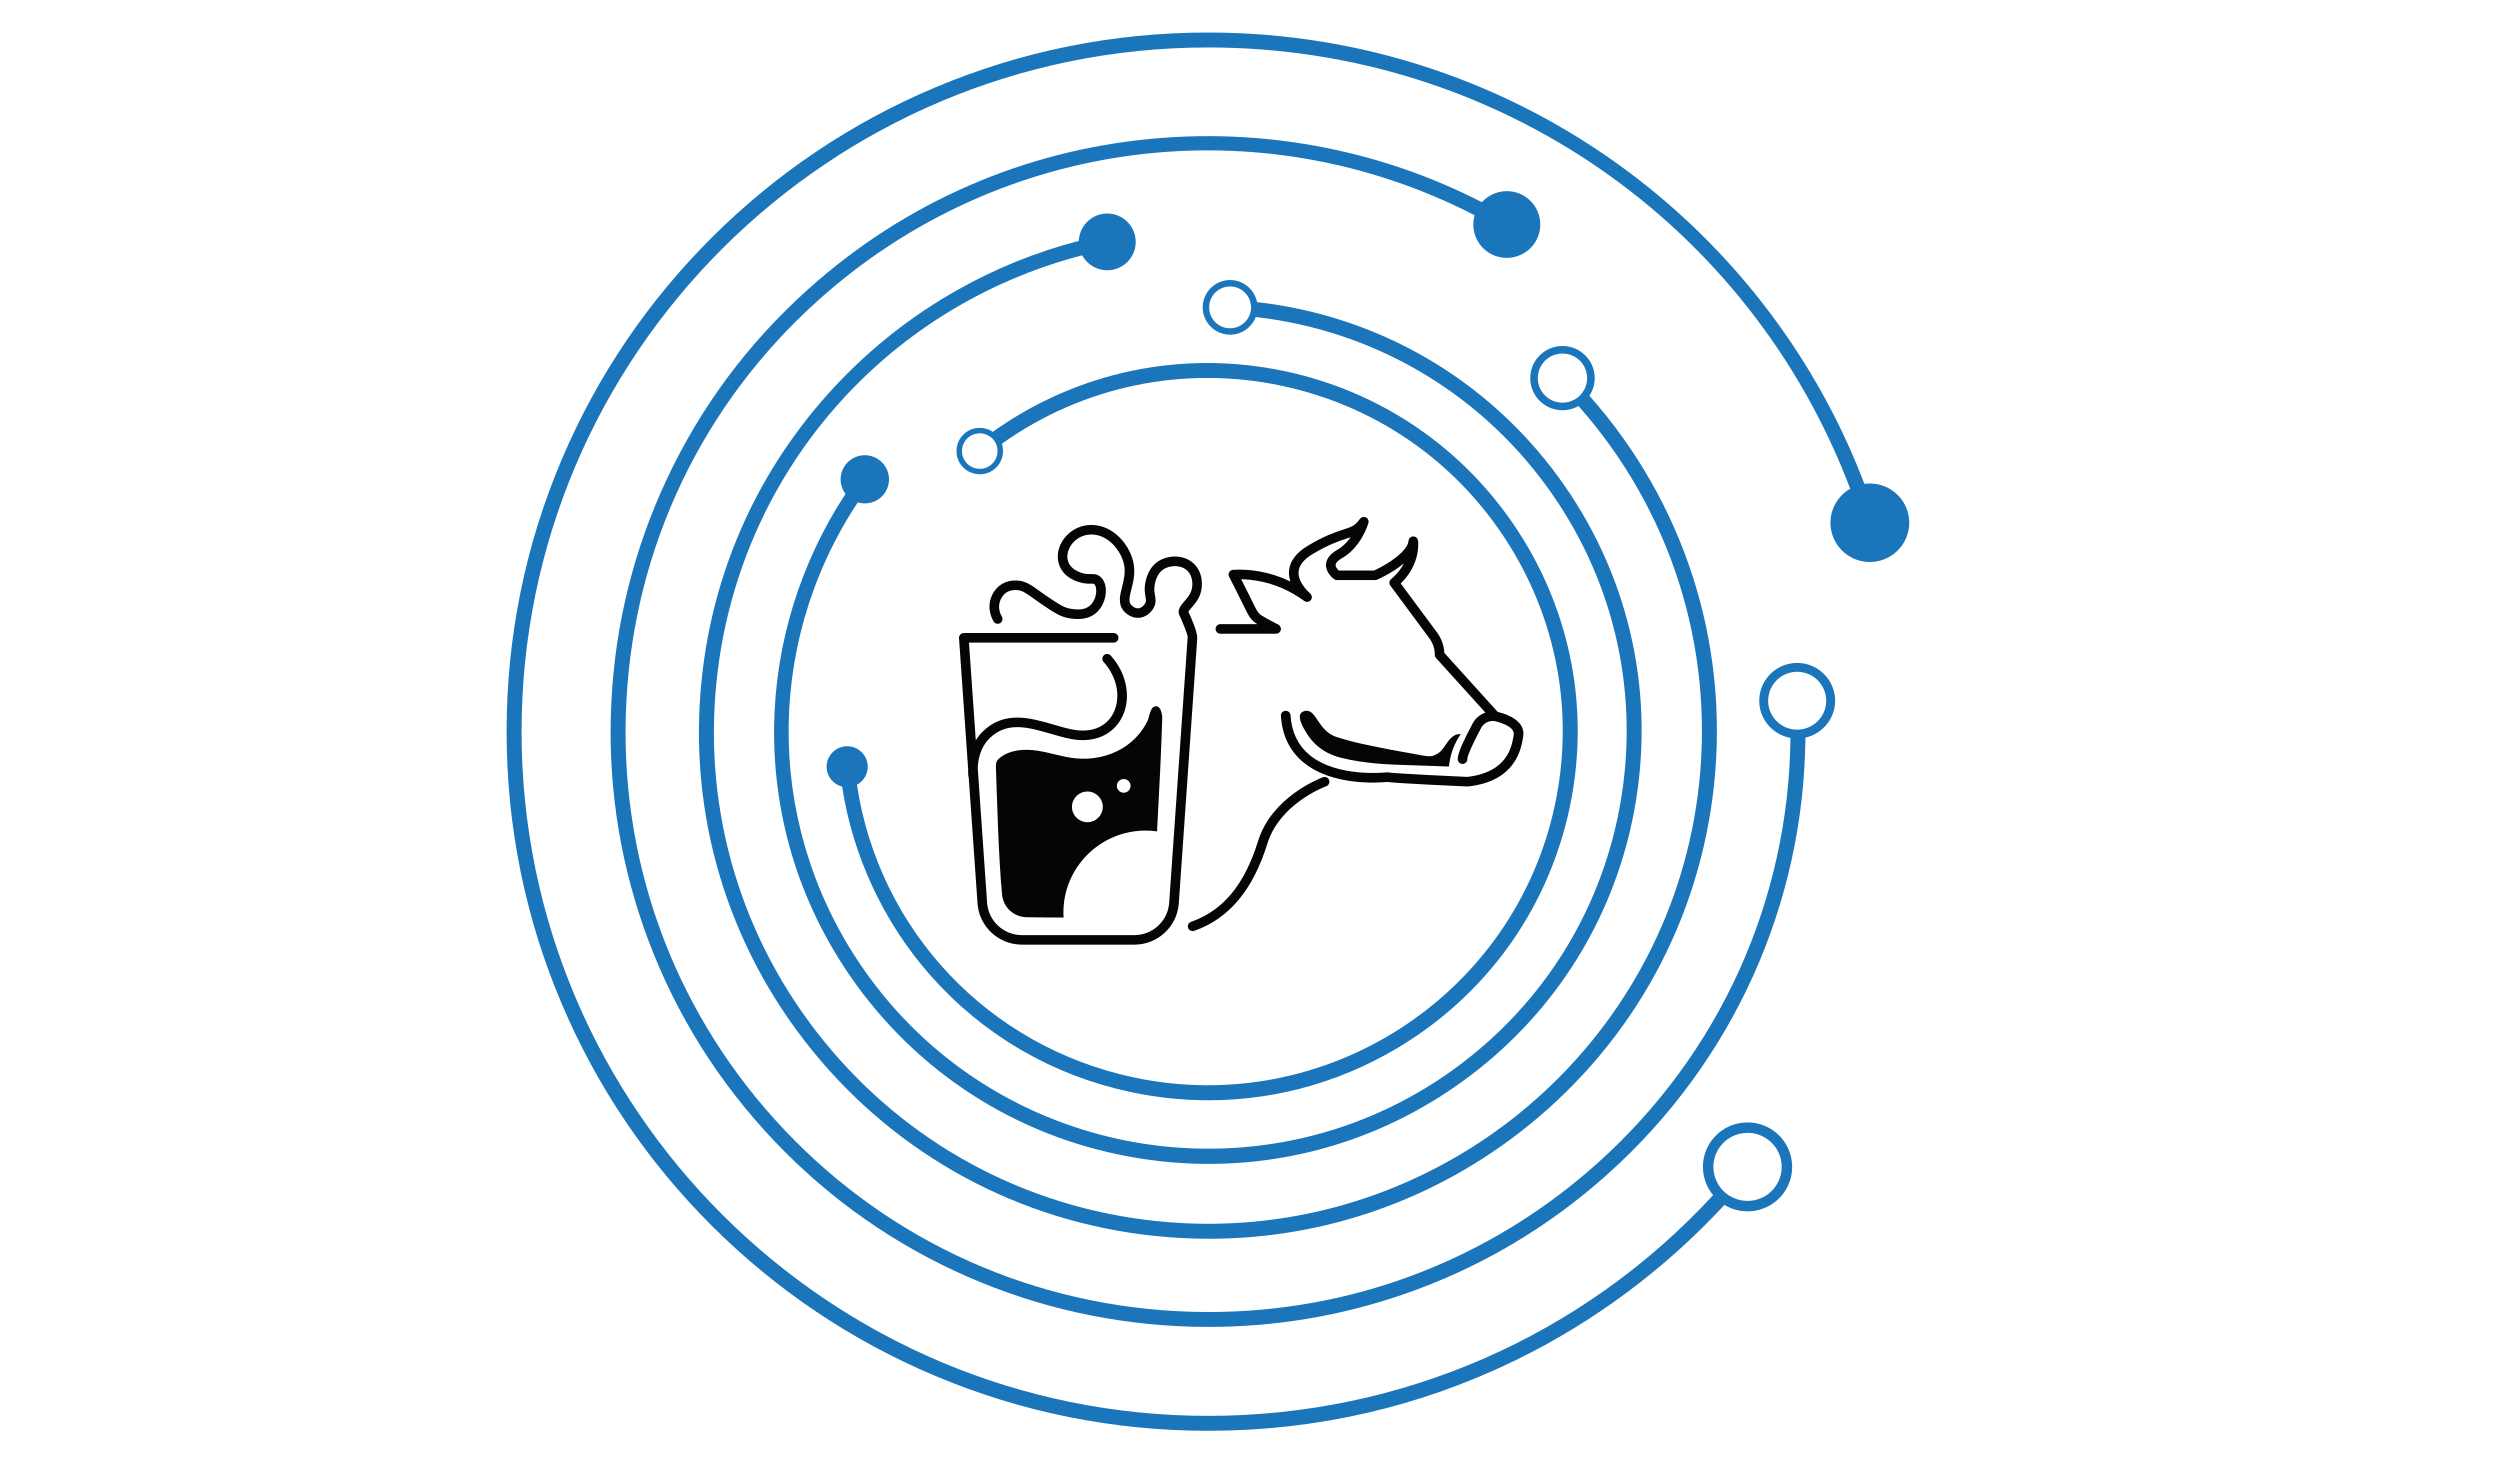 <svg version="1.0" preserveAspectRatio="xMidYMid meet" height="189" viewBox="0 0 240.75 141.75" zoomAndPan="magnify" width="321" xmlns:xlink="http://www.w3.org/1999/xlink" xmlns="http://www.w3.org/2000/svg"><defs><clipPath id="5943e1a201"><path clip-rule="nonzero" d="M 48.785 3.078 L 184 3.078 L 184 137.84 L 48.785 137.84 Z M 48.785 3.078"></path></clipPath><clipPath id="bb00314ea1"><path clip-rule="nonzero" d="M 92.309 49.781 L 146.961 49.781 L 146.961 90.957 L 92.309 90.957 Z M 92.309 49.781"></path></clipPath></defs><path fill-rule="nonzero" fill-opacity="1" d="M 95.797 45.148 C 95.375 45.512 95.574 45.34 95.797 45.148" fill="#1b75bb"></path><path fill-rule="nonzero" fill-opacity="1" d="M 95.652 42.32 C 95.844 42.539 95.961 42.797 96.02 43.062 C 96.152 43.66 95.969 44.309 95.473 44.734 C 94.758 45.352 93.672 45.27 93.051 44.555 C 92.434 43.84 92.516 42.758 93.23 42.141 C 93.156 42.207 93.086 42.266 93.051 42.297 C 93.078 42.273 93.133 42.227 93.23 42.141 C 93.355 42.035 93.414 41.984 93.43 41.973 C 93.406 41.992 93.32 42.066 93.23 42.141 C 93.777 41.672 94.539 41.609 95.145 41.922 C 95.332 42.02 95.508 42.148 95.652 42.32 Z M 92.887 41.742 C 91.949 42.547 91.844 43.965 92.652 44.898 C 93.461 45.832 94.879 45.938 95.816 45.133 C 96.527 44.523 96.758 43.562 96.48 42.73 C 104.277 37.184 113.973 35.148 123.414 37.148 C 132.344 39.039 139.996 44.281 144.969 51.91 C 149.938 59.539 151.633 68.641 149.734 77.535 C 145.816 95.902 127.637 107.668 109.207 103.762 C 95.148 100.785 84.641 89.578 82.523 75.574 C 83.188 75.215 83.617 74.496 83.559 73.695 C 83.48 72.609 82.531 71.789 81.441 71.867 C 80.352 71.949 79.531 72.895 79.609 73.98 C 79.672 74.852 80.293 75.547 81.098 75.75 C 82.117 82.414 85.078 88.793 89.562 93.887 C 94.648 99.664 101.34 103.566 108.906 105.168 C 111.395 105.695 113.898 105.957 116.383 105.957 C 123.191 105.957 129.863 104 135.707 100.219 C 143.684 95.055 149.164 87.105 151.145 77.836 C 153.121 68.562 151.359 59.078 146.176 51.129 C 140.996 43.18 133.02 37.715 123.715 35.742 C 113.859 33.656 103.738 35.785 95.605 41.586 C 94.789 41.035 93.672 41.07 92.887 41.742" fill="#1b75bb"></path><path fill-rule="nonzero" fill-opacity="1" d="M 95.828 45.121 L 95.816 45.133 L 95.797 45.148 Z M 95.828 45.121" fill="#1b75bb"></path><path fill-rule="nonzero" fill-opacity="1" d="M 95.828 45.121 C 95.93 45.035 96.02 44.957 96.062 44.922 C 96.031 44.949 95.961 45.008 95.828 45.121" fill="#1b75bb"></path><path fill-rule="nonzero" fill-opacity="1" d="M 118.191 27.582 L 118.211 27.582 Z M 118.414 31.613 C 117.301 31.59 116.414 30.664 116.441 29.555 C 116.465 28.445 117.391 27.562 118.504 27.586 C 118.402 27.586 118.297 27.582 118.238 27.582 C 118.285 27.582 118.371 27.586 118.504 27.586 C 119.402 27.605 120.152 28.211 120.395 29.027 C 120.453 29.223 120.484 29.43 120.48 29.645 C 120.473 29.934 120.402 30.211 120.285 30.457 C 119.953 31.156 119.238 31.629 118.414 31.613 Z M 121.051 29.094 C 120.816 27.906 119.781 26.996 118.52 26.969 C 117.062 26.938 115.852 28.094 115.82 29.543 C 115.789 30.992 116.945 32.195 118.402 32.23 C 118.375 32.23 118.348 32.23 118.32 32.227 C 118.348 32.23 118.371 32.23 118.402 32.23 C 118.574 32.234 118.684 32.234 118.746 32.238 C 118.668 32.234 118.535 32.234 118.402 32.23 C 119.551 32.254 120.543 31.539 120.926 30.527 C 132.148 31.809 142.25 37.648 148.938 46.828 C 155.27 55.512 157.828 66.133 156.145 76.734 C 154.461 87.336 148.73 96.652 140.016 102.961 C 122.027 115.984 96.758 111.996 83.688 94.07 C 73.727 80.406 73.383 62.324 82.605 48.379 C 83.5 48.652 84.512 48.367 85.121 47.586 C 85.91 46.574 85.727 45.113 84.711 44.328 C 83.695 43.539 82.234 43.723 81.441 44.734 C 80.781 45.582 80.805 46.742 81.426 47.562 C 77.082 54.16 74.648 62.016 74.547 69.949 C 74.43 78.965 77.191 87.598 82.523 94.914 C 89.082 103.91 98.762 109.82 109.781 111.559 C 111.992 111.91 114.207 112.082 116.402 112.082 C 125.152 112.082 133.652 109.344 140.863 104.121 C 149.891 97.586 155.824 87.941 157.566 76.961 C 159.312 65.977 156.664 54.977 150.105 45.98 C 143.168 36.465 132.688 30.41 121.051 29.094" fill="#1b75bb"></path><path fill-rule="nonzero" fill-opacity="1" d="M 118.035 32.223 C 117.973 32.219 117.961 32.219 118.035 32.223" fill="#1b75bb"></path><path fill-rule="nonzero" fill-opacity="1" d="M 118.32 32.227 C 118.223 32.227 118.145 32.223 118.094 32.223 C 118.156 32.223 118.234 32.227 118.32 32.227" fill="#1b75bb"></path><path fill-rule="nonzero" fill-opacity="1" d="M 152.199 38.035 C 151.996 38.25 151.758 38.418 151.508 38.539 C 150.645 38.957 149.578 38.832 148.84 38.137 C 147.883 37.242 147.836 35.742 148.734 34.789 C 149.633 33.84 151.141 33.793 152.094 34.688 L 152.121 34.711 L 152.098 34.688 C 152.898 35.441 153.055 36.625 152.551 37.547 C 152.453 37.723 152.34 37.887 152.199 38.035 Z M 152.594 34.16 C 151.348 32.988 149.379 33.051 148.207 34.293 C 147.031 35.535 147.09 37.496 148.34 38.668 C 148.289 38.617 148.238 38.57 148.191 38.527 C 148.234 38.566 148.281 38.613 148.34 38.668 C 148.375 38.703 148.406 38.73 148.434 38.758 C 148.402 38.727 148.371 38.699 148.34 38.668 C 149.359 39.621 150.855 39.758 152.008 39.098 C 160.816 49.047 165.035 62.102 163.633 75.398 C 161.066 99.719 140.375 117.852 116.359 117.852 C 114.703 117.852 113.031 117.766 111.352 117.59 C 98.715 116.266 87.352 110.117 79.355 100.277 C 71.359 90.438 67.688 78.082 69.016 65.488 C 71.102 45.684 85.102 29.566 104.215 24.586 C 104.758 25.598 105.914 26.199 107.113 25.984 C 108.602 25.719 109.594 24.301 109.328 22.816 C 109.062 21.332 107.637 20.34 106.148 20.605 C 104.855 20.836 103.938 21.938 103.891 23.195 C 99.82 24.258 95.902 25.836 92.219 27.914 C 87.773 30.418 83.762 33.586 80.293 37.328 C 73.09 45.098 68.695 54.785 67.582 65.336 C 66.211 78.312 69.996 91.043 78.234 101.18 C 86.473 111.32 98.18 117.656 111.199 119.02 C 112.945 119.199 114.688 119.293 116.418 119.293 C 127.598 119.293 138.355 115.512 147.168 108.402 C 157.34 100.191 163.699 88.523 165.066 75.547 C 166.512 61.832 162.156 48.367 153.059 38.113 C 153.875 36.883 153.711 35.203 152.594 34.16" fill="#1b75bb"></path><path fill-rule="nonzero" fill-opacity="1" d="M 148.055 38.398 C 147.945 38.297 147.969 38.32 148.055 38.398" fill="#1b75bb"></path><path fill-rule="nonzero" fill-opacity="1" d="M 148.434 38.758 C 148.551 38.867 148.656 38.965 148.688 38.996 C 148.664 38.973 148.586 38.898 148.434 38.758" fill="#1b75bb"></path><path fill-rule="nonzero" fill-opacity="1" d="M 169.426 67.781 C 169.262 65.781 169.594 69.781 169.426 67.781" fill="#1b75bb"></path><path fill-rule="nonzero" fill-opacity="1" d="M 173.867 70.148 C 173.684 70.203 173.496 70.238 173.301 70.258 C 173 70.281 172.707 70.258 172.426 70.191 C 171.281 69.918 170.383 68.941 170.281 67.711 C 170.156 66.18 171.301 64.828 172.836 64.703 C 174.375 64.574 175.727 65.719 175.855 67.25 C 175.965 68.586 175.109 69.781 173.867 70.148 Z M 172.766 63.852 C 170.758 64.016 169.262 65.781 169.426 67.781 C 169.566 69.457 170.832 70.773 172.422 71.059 C 172.258 86.691 165.621 101.441 153.867 111.988 C 143.48 121.309 130.277 126.348 116.402 126.348 C 115.406 126.348 114.402 126.32 113.398 126.27 C 98.438 125.488 84.676 118.945 74.652 107.852 C 64.625 96.754 59.535 82.434 60.32 67.52 C 61.105 52.609 67.668 38.898 78.805 28.906 C 96.305 13.199 121.324 10.082 142.008 20.727 C 141.617 22.074 142.145 23.574 143.402 24.352 C 144.914 25.285 146.902 24.824 147.844 23.316 C 148.781 21.809 148.32 19.828 146.809 18.891 C 145.457 18.055 143.734 18.336 142.707 19.473 C 138.328 17.223 133.672 15.543 128.828 14.477 C 122.977 13.184 116.98 12.805 111.008 13.355 C 98.598 14.496 87.129 19.504 77.84 27.84 C 72.066 33.016 67.484 39.168 64.223 46.121 C 61.07 52.836 59.273 60.012 58.883 67.445 C 58.488 74.883 59.523 82.203 61.953 89.211 C 64.473 96.465 68.383 103.059 73.578 108.812 C 78.777 114.562 84.949 119.129 91.926 122.383 C 98.664 125.523 105.863 127.312 113.324 127.703 C 114.352 127.758 115.371 127.781 116.395 127.781 C 122.801 127.781 129.102 126.73 135.164 124.641 C 142.445 122.133 149.062 118.234 154.832 113.055 C 166.898 102.23 173.711 87.082 173.863 71.031 C 175.617 70.641 176.863 69.012 176.711 67.18 C 176.543 65.18 174.773 63.684 172.766 63.852" fill="#1b75bb"></path><path fill-rule="nonzero" fill-opacity="1" d="M 164.461 110.309 C 164.488 110.273 164.605 110.121 164.867 109.777 C 165.953 108.352 164.57 110.168 164.461 110.309" fill="#1b75bb"></path><g clip-path="url(#5943e1a201)"><path fill-rule="nonzero" fill-opacity="1" d="M 165.668 110.387 C 166.77 108.949 168.836 108.668 170.281 109.762 C 171.723 110.855 172.004 112.918 170.906 114.355 C 169.922 115.648 168.156 116 166.758 115.27 C 166.602 115.188 166.445 115.094 166.297 114.98 C 166.051 114.793 165.84 114.578 165.66 114.34 C 164.801 113.199 164.758 111.578 165.668 110.387 Z M 170.707 114.617 C 170.746 114.566 170.797 114.5 170.848 114.434 C 170.789 114.508 170.742 114.57 170.707 114.617 Z M 183.711 49.289 C 183.18 47.457 181.379 46.34 179.539 46.598 C 177.492 41.215 174.754 36.117 171.379 31.398 C 167.289 25.688 162.352 20.664 156.711 16.465 C 151 12.223 144.699 8.922 137.977 6.66 C 131.027 4.32 123.75 3.133 116.344 3.133 C 107.223 3.133 98.375 4.914 90.047 8.426 C 82 11.816 74.777 16.668 68.57 22.852 C 62.367 29.035 57.496 36.234 54.094 44.254 C 50.57 52.555 48.785 61.371 48.785 70.457 C 48.785 79.547 50.57 88.363 54.094 96.664 C 57.496 104.684 62.367 111.883 68.57 118.066 C 74.777 124.25 82 129.102 90.047 132.492 C 98.375 136.004 107.223 137.785 116.344 137.785 C 126.746 137.785 136.727 135.492 146.004 130.965 C 153.508 127.305 160.367 122.188 166.059 116.035 C 167.914 117.156 170.367 116.723 171.711 114.965 C 173.145 113.086 172.777 110.391 170.891 108.961 C 169.004 107.531 166.301 107.898 164.867 109.777 C 163.637 111.391 163.734 113.598 164.973 115.094 C 152.461 128.652 134.977 136.348 116.344 136.348 C 79.887 136.348 50.227 106.789 50.227 70.457 C 50.227 34.129 79.887 4.57 116.344 4.57 C 144.098 4.57 168.477 21.492 178.176 47.066 C 176.695 47.91 175.926 49.684 176.422 51.391 C 177.004 53.395 179.105 54.551 181.117 53.973 C 183.133 53.391 184.293 51.293 183.711 49.289" fill="#1b75bb"></path></g><g clip-path="url(#bb00314ea1)"><path fill-rule="nonzero" fill-opacity="1" d="M 93.23 74.02 L 92.352 61.453 C 92.344 61.328 92.391 61.199 92.477 61.105 C 92.562 61.016 92.688 60.961 92.816 60.961 L 107.246 60.961 C 107.5 60.961 107.707 61.168 107.707 61.422 C 107.707 61.676 107.5 61.883 107.246 61.883 L 93.312 61.883 L 93.969 71.297 C 94.145 71 94.363 70.719 94.629 70.453 C 96.715 68.402 99.23 69.133 101.453 69.777 C 102.066 69.957 102.648 70.125 103.219 70.242 C 104.984 70.602 106.414 70.082 107.141 68.812 C 107.992 67.324 107.637 65.242 106.277 63.75 C 106.105 63.559 106.117 63.27 106.309 63.098 C 106.496 62.926 106.789 62.941 106.961 63.129 C 108.59 64.918 108.996 67.441 107.945 69.266 C 107.02 70.883 105.184 71.586 103.035 71.145 C 102.426 71.02 101.801 70.84 101.191 70.664 C 99.023 70.035 96.98 69.438 95.281 71.109 C 94.398 71.98 94.184 73.16 94.156 73.984 L 95.059 86.949 C 95.18 88.688 96.648 90.051 98.402 90.051 L 109.25 90.051 C 111 90.051 112.469 88.688 112.59 86.949 L 114.371 61.391 C 114.371 61.383 114.375 61.375 114.375 61.371 C 114.375 61.363 114.375 61.355 114.375 61.352 C 114.375 61.105 113.91 59.957 113.578 59.246 C 113.332 58.754 113.715 58.305 114.055 57.906 C 114.289 57.637 114.551 57.332 114.688 56.988 C 114.922 56.402 114.883 55.492 114.352 54.965 C 113.734 54.359 112.617 54.418 112 54.852 C 111.25 55.383 111.168 56.488 111.164 56.613 C 111.148 56.891 111.188 57.105 111.223 57.312 C 111.285 57.656 111.355 58.047 111.113 58.512 C 110.883 58.949 110.355 59.473 109.629 59.5 C 108.867 59.531 108.34 58.977 108.242 58.867 C 107.633 58.176 107.848 57.336 108.055 56.523 C 108.223 55.855 108.402 55.164 108.25 54.391 C 108.008 53.156 106.918 51.738 105.523 51.508 C 104.145 51.281 103.074 52.191 102.836 53.199 C 102.617 54.109 103.125 54.852 104.188 55.18 C 104.555 55.293 104.812 55.289 105.039 55.285 C 105.336 55.281 105.668 55.273 105.988 55.562 C 106.289 55.828 106.469 56.258 106.492 56.77 C 106.527 57.516 106.242 58.305 105.754 58.832 C 104.887 59.758 103.695 59.668 102.871 59.52 C 102.07 59.375 101.426 58.941 100.262 58.152 C 99.957 57.945 99.703 57.762 99.477 57.598 C 98.758 57.086 98.434 56.848 97.887 56.82 C 97.453 56.797 97.156 56.922 97.02 56.996 C 96.543 57.258 96.348 57.734 96.289 57.926 C 96.07 58.613 96.375 59.211 96.477 59.379 C 96.605 59.598 96.531 59.879 96.312 60.008 C 96.09 60.137 95.809 60.066 95.68 59.848 C 95.531 59.594 95.07 58.695 95.406 57.645 C 95.523 57.277 95.832 56.598 96.57 56.191 C 96.961 55.977 97.445 55.871 97.938 55.902 C 98.754 55.945 99.258 56.305 100.016 56.852 C 100.238 57.012 100.488 57.191 100.781 57.391 C 101.879 58.133 102.43 58.504 103.039 58.613 C 104.031 58.793 104.641 58.672 105.074 58.207 C 105.398 57.859 105.59 57.312 105.566 56.812 C 105.555 56.555 105.48 56.344 105.375 56.246 C 105.328 56.207 105.301 56.203 105.055 56.207 C 104.789 56.211 104.422 56.215 103.91 56.059 C 102.051 55.484 101.684 54.043 101.934 52.988 C 102.273 51.566 103.766 50.285 105.672 50.602 C 107.535 50.906 108.859 52.691 109.156 54.215 C 109.352 55.188 109.129 56.055 108.953 56.75 C 108.758 57.504 108.664 57.949 108.938 58.258 C 108.949 58.273 109.246 58.598 109.594 58.582 C 109.902 58.57 110.172 58.316 110.289 58.086 C 110.383 57.91 110.367 57.789 110.312 57.473 C 110.27 57.238 110.219 56.945 110.238 56.562 C 110.254 56.285 110.383 54.867 111.465 54.102 C 112.398 53.445 114.016 53.336 115 54.312 C 115.824 55.125 115.898 56.445 115.547 57.328 C 115.355 57.812 115.023 58.199 114.758 58.508 C 114.645 58.641 114.492 58.816 114.441 58.914 C 114.602 59.254 115.324 60.82 115.293 61.43 C 115.293 61.438 115.297 61.445 115.297 61.453 L 113.516 87.012 C 113.359 89.23 111.484 90.969 109.25 90.969 L 98.402 90.969 C 96.164 90.969 94.289 89.23 94.137 87.012 L 93.289 74.879 C 93.27 74.836 93.254 74.789 93.25 74.738 C 93.234 74.555 93.223 74.309 93.23 74.02 Z M 117.062 60.562 C 117.062 60.309 117.27 60.105 117.527 60.105 L 121.09 60.105 C 120.867 59.969 120.781 59.902 120.75 59.875 C 120.34 59.512 120.203 59.227 119.738 58.281 L 119.504 57.801 C 119.121 57.02 118.746 56.281 118.363 55.543 C 118.289 55.402 118.293 55.234 118.371 55.098 C 118.449 54.965 118.594 54.879 118.75 54.871 C 119.574 54.828 120.406 54.879 121.223 55.016 C 122.281 55.199 123.301 55.531 124.27 56 C 124.164 55.68 124.102 55.332 124.133 54.965 C 124.211 54.043 124.816 53.234 125.93 52.562 C 127.574 51.578 128.609 51.242 129.367 50.996 C 130.141 50.746 130.492 50.633 130.953 49.98 C 130.957 49.973 130.965 49.969 130.973 49.965 C 130.984 49.949 130.992 49.934 131.008 49.918 C 131.016 49.91 131.027 49.902 131.035 49.895 C 131.117 49.824 131.219 49.781 131.336 49.781 C 131.59 49.781 131.797 49.988 131.797 50.242 C 131.797 50.246 131.793 50.254 131.793 50.262 C 131.793 50.301 131.785 50.34 131.773 50.383 C 131.77 50.387 131.773 50.395 131.77 50.398 C 131.688 50.664 131.008 52.742 129.23 53.754 C 128.848 53.969 128.633 54.199 128.621 54.398 C 128.609 54.602 128.789 54.816 128.922 54.941 L 132.324 54.941 C 133.598 54.363 135.551 53.113 135.641 52.082 C 135.66 51.848 135.855 51.664 136.09 51.66 C 136.324 51.648 136.527 51.828 136.559 52.059 C 136.574 52.156 136.836 54.324 134.887 56.184 L 138.387 60.91 C 138.816 61.488 139.055 62.164 139.09 62.875 L 144.234 68.562 C 145.32 68.797 146.906 69.516 146.688 70.906 C 146.5 72.09 146 75.234 141.363 75.738 C 141.348 75.738 141.332 75.738 141.312 75.738 C 141.309 75.738 141.301 75.738 141.293 75.738 C 141.023 75.727 134.781 75.453 133.562 75.301 C 132.957 75.363 128.348 75.758 125.512 73.406 C 124.195 72.32 123.469 70.816 123.352 68.938 C 123.336 68.684 123.527 68.465 123.785 68.449 C 124.039 68.434 124.258 68.625 124.277 68.879 C 124.379 70.496 124.992 71.777 126.102 72.699 C 128.777 74.914 133.465 74.383 133.516 74.379 C 133.555 74.375 133.594 74.375 133.637 74.379 C 134.605 74.516 140.77 74.793 141.297 74.816 C 145.199 74.379 145.602 71.848 145.77 70.762 C 145.914 69.871 144.047 69.465 143.922 69.438 C 143.922 69.438 143.922 69.438 143.918 69.438 C 143.828 69.426 143.035 69.332 142.617 70.133 C 142.191 70.945 141.305 72.633 141.305 73.105 C 141.305 73.359 141.098 73.566 140.84 73.566 C 140.586 73.566 140.379 73.359 140.379 73.105 C 140.379 72.461 141.02 71.184 141.797 69.707 C 142.113 69.098 142.594 68.781 143.051 68.629 L 138.289 63.367 C 138.211 63.281 138.172 63.172 138.172 63.059 C 138.172 62.477 137.988 61.926 137.641 61.457 L 133.891 56.395 C 133.746 56.199 133.777 55.922 133.965 55.766 C 134.559 55.277 134.941 54.75 135.195 54.254 C 134.145 55.129 132.844 55.723 132.613 55.824 C 132.555 55.852 132.488 55.863 132.426 55.863 L 128.75 55.863 C 128.656 55.863 128.562 55.832 128.48 55.777 C 128.398 55.719 127.656 55.164 127.695 54.355 C 127.723 53.816 128.086 53.344 128.77 52.953 C 129.324 52.637 129.754 52.184 130.074 51.73 C 129.941 51.777 129.801 51.824 129.652 51.871 C 128.941 52.105 127.965 52.422 126.41 53.352 C 125.562 53.859 125.105 54.43 125.055 55.043 C 124.969 56.094 126.059 57.055 126.152 57.133 C 126.16 57.141 126.164 57.148 126.168 57.152 C 126.188 57.172 126.207 57.191 126.223 57.211 C 126.336 57.348 126.371 57.539 126.285 57.707 C 126.203 57.867 126.043 57.961 125.871 57.961 C 125.801 57.961 125.73 57.945 125.664 57.914 C 125.641 57.898 125.613 57.883 125.586 57.863 C 125.586 57.863 125.582 57.859 125.582 57.859 C 124.203 56.855 122.684 56.203 121.066 55.926 C 120.559 55.84 120.043 55.789 119.527 55.781 C 119.797 56.309 120.062 56.84 120.336 57.395 L 120.574 57.879 C 121.02 58.793 121.102 58.949 121.367 59.184 C 121.367 59.184 121.664 59.414 123.105 60.156 C 123.293 60.254 123.391 60.469 123.344 60.672 C 123.293 60.879 123.105 61.027 122.891 61.027 L 117.527 61.027 C 117.27 61.027 117.062 60.82 117.062 60.562 Z M 115.004 89.641 C 114.953 89.66 114.902 89.668 114.852 89.668 C 114.66 89.668 114.48 89.551 114.414 89.359 C 114.328 89.121 114.457 88.855 114.695 88.773 C 117.789 87.688 119.844 85.207 121.16 80.973 C 122.453 76.824 126.887 75.039 127.391 74.852 C 127.625 74.762 127.895 74.875 127.988 75.109 C 128.082 75.344 127.973 75.609 127.738 75.707 C 127.258 75.887 123.207 77.512 122.047 81.246 C 120.652 85.719 118.352 88.465 115.004 89.641 Z M 125.285 68.672 C 125.465 68.445 125.809 68.449 125.832 68.449 C 126.766 68.465 126.895 70.129 128.418 70.863 C 128.531 70.918 128.73 70.98 129.137 71.105 C 130.449 71.508 131.359 71.684 133.887 72.191 C 134.645 72.344 135.41 72.453 136.172 72.602 C 137.344 72.824 137.742 72.926 138.195 72.707 C 138.68 72.469 138.859 72.27 139.34 71.551 C 139.645 71.09 140.113 70.617 140.66 70.703 C 140.344 71.164 140.09 71.664 139.898 72.188 C 139.668 72.82 139.574 73.391 139.531 73.816 C 137.637 73.742 136.141 73.695 135.223 73.668 C 133.988 73.629 131.422 73.562 129.082 72.957 C 128.738 72.867 128.117 72.691 127.438 72.258 C 127.094 72.035 126.391 71.531 125.844 70.637 C 125.602 70.246 124.902 69.152 125.285 68.672 Z M 108.211 76.34 C 107.848 76.34 107.551 76.043 107.551 75.68 C 107.551 75.316 107.848 75.02 108.211 75.02 C 108.578 75.02 108.875 75.316 108.875 75.68 C 108.875 76.043 108.578 76.34 108.211 76.34 Z M 104.715 79.18 C 103.895 79.18 103.23 78.516 103.23 77.699 C 103.23 76.883 103.895 76.223 104.715 76.223 C 105.535 76.223 106.199 76.883 106.199 77.699 C 106.199 78.516 105.535 79.18 104.715 79.18 Z M 111.078 68.086 C 110.762 68.258 110.656 69.121 110.504 69.43 C 109.984 70.508 109.133 71.426 108.109 72.047 C 106.75 72.875 105.105 73.195 103.527 73.023 C 102.301 72.891 101.121 72.477 99.902 72.293 C 98.68 72.105 97.34 72.184 96.355 72.922 C 96.203 73.035 96.059 73.168 95.98 73.34 C 95.898 73.531 95.902 73.746 95.91 73.953 C 95.984 75.934 96.152 82.676 96.5 86.164 C 96.621 87.379 97.629 88.309 98.855 88.328 C 99.816 88.348 101.086 88.355 102.422 88.359 C 102.41 88.199 102.406 88.035 102.406 87.871 C 102.406 83.516 105.953 79.984 110.332 79.984 C 110.707 79.984 111.07 80.008 111.426 80.062 C 111.621 76.426 111.852 71.801 111.922 69.176 C 111.934 68.77 111.75 67.723 111.078 68.086" fill="#040606"></path></g></svg>